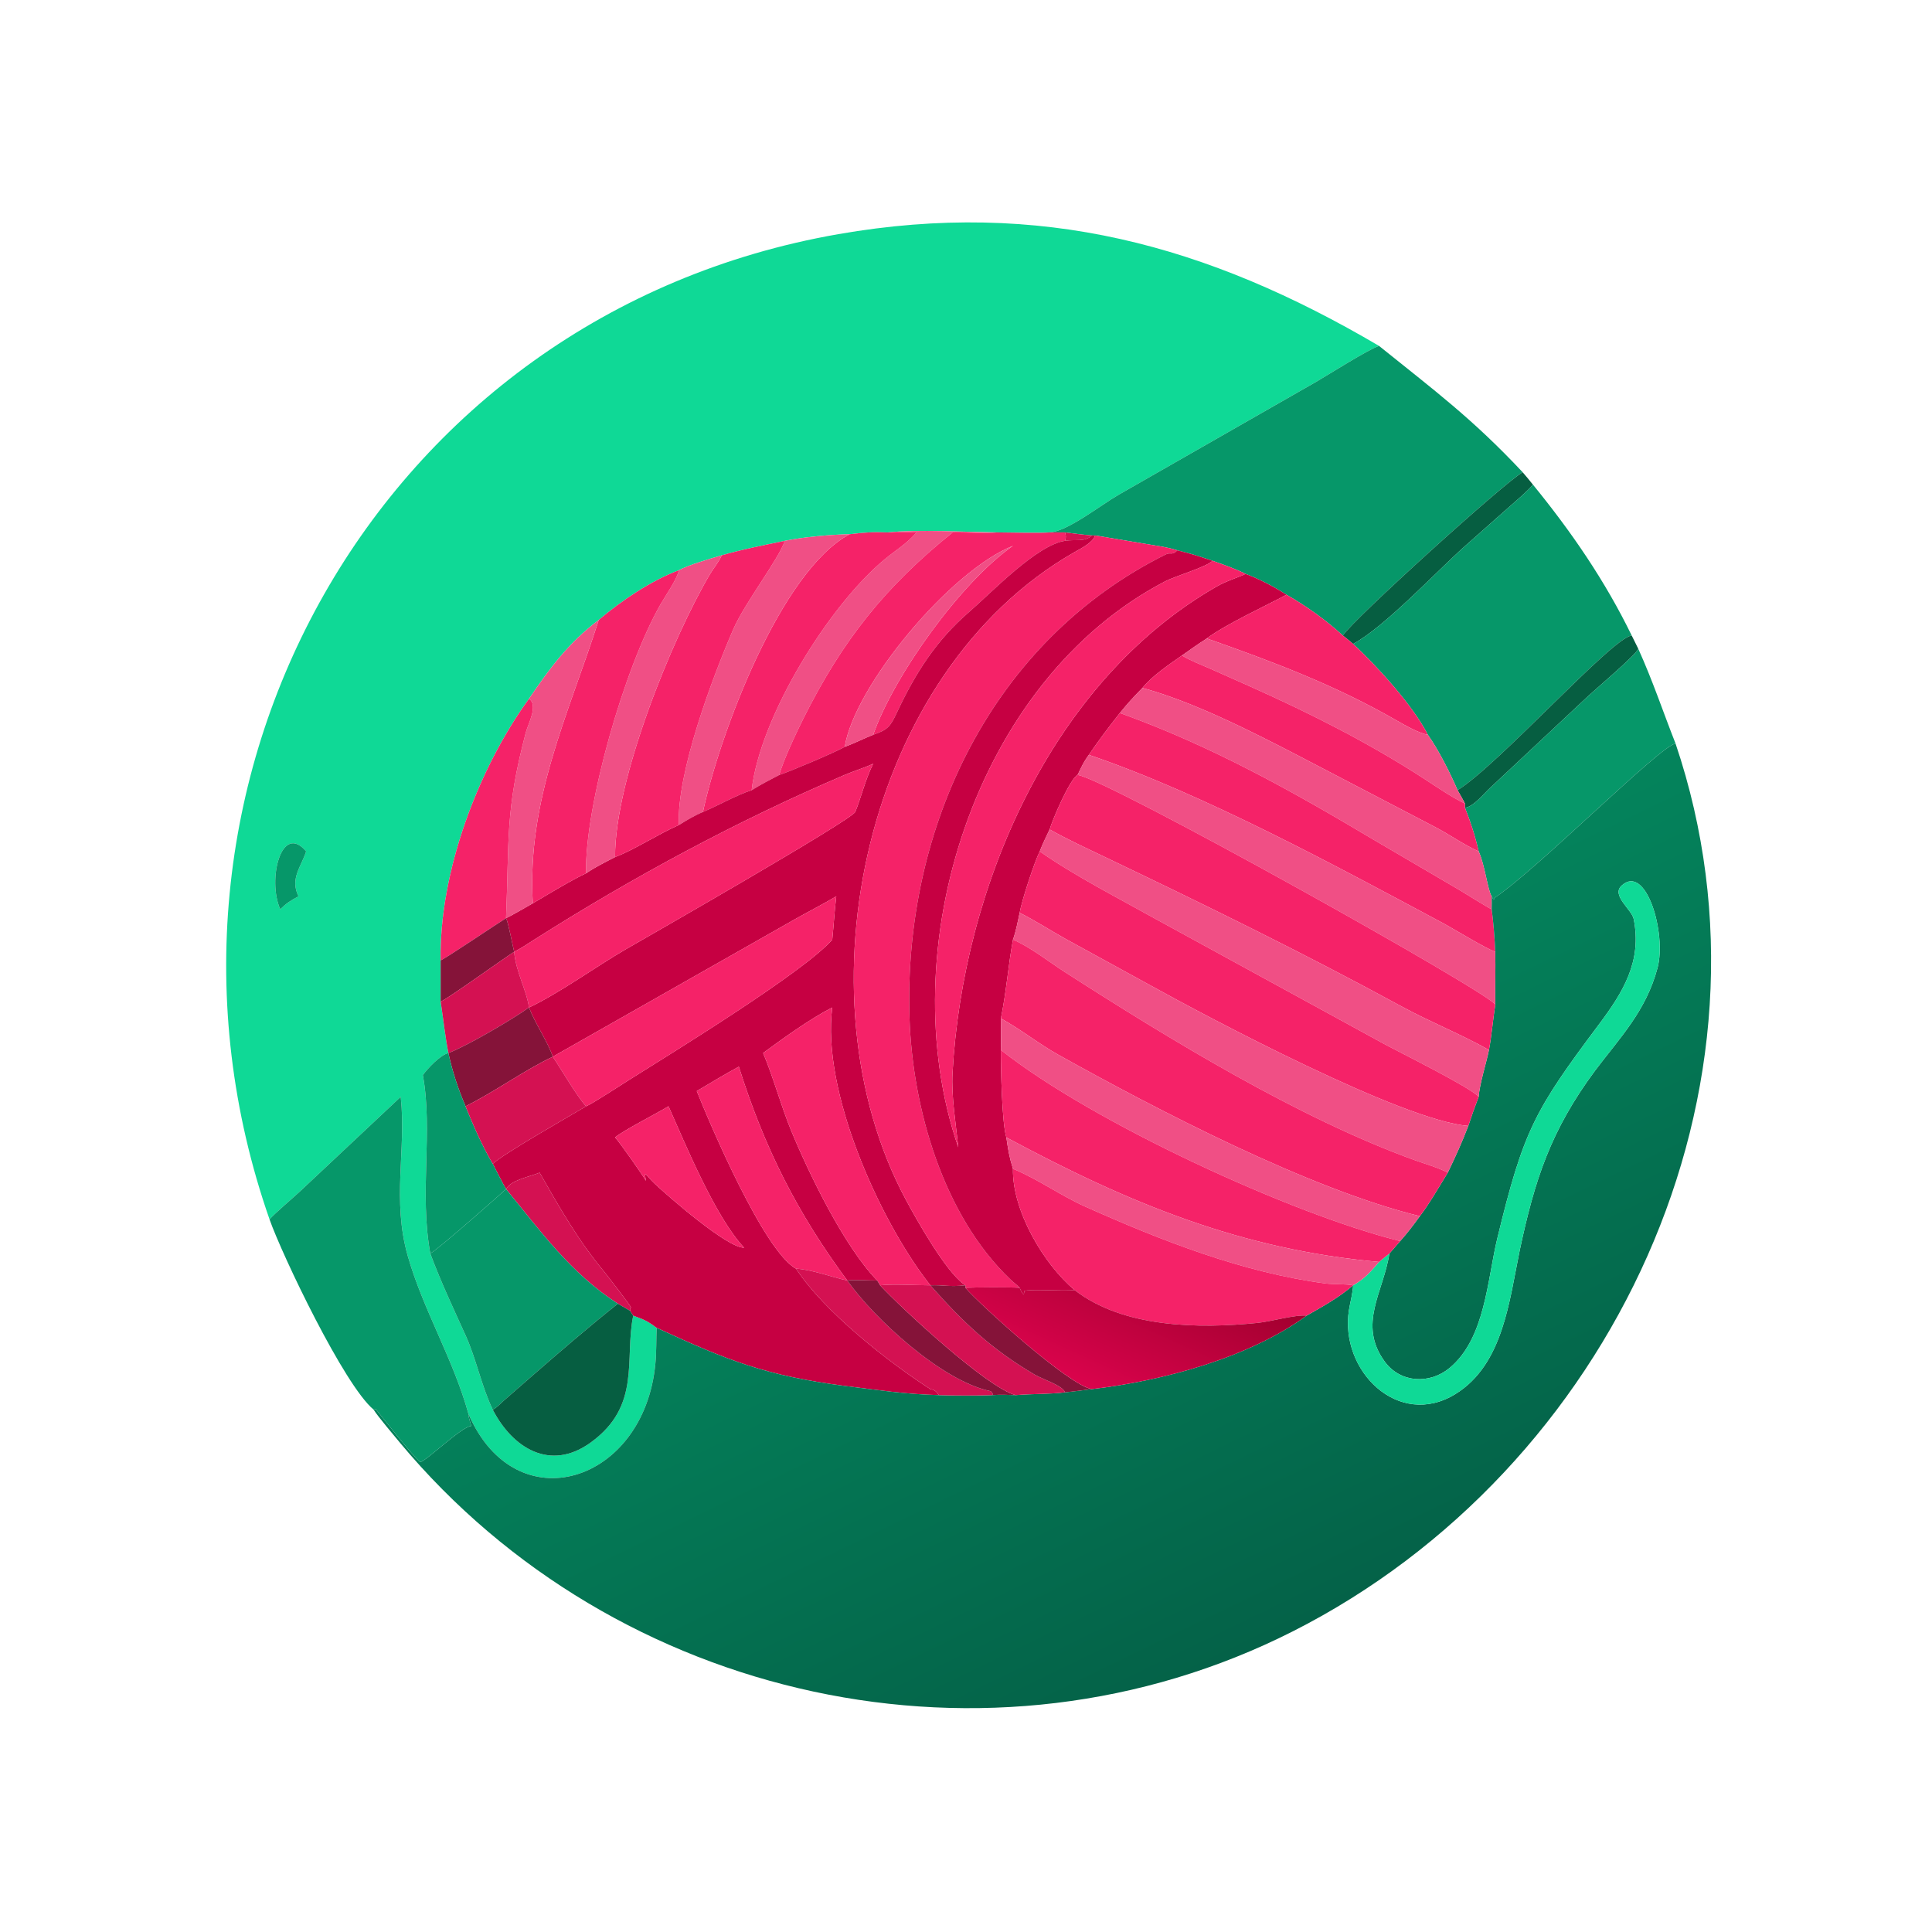 <?xml version="1.0" encoding="utf-8" ?><svg xmlns="http://www.w3.org/2000/svg" xmlns:xlink="http://www.w3.org/1999/xlink" width="1024" height="1024" viewBox="0 0 1024 1024"><path fill="#0FD996" transform="scale(2 2)" d="M365.474 91.675C362.986 92.368 351.726 99.486 348.83 101.167L296.523 131.074C291.637 133.892 282.902 140.856 278.163 141.095C275.857 141.33 267.151 141.104 264.272 141.095C255.867 140.994 243.314 140.263 235.227 141.095C231.3 140.935 229.082 141.109 225.164 141.57C219.959 141.692 213.054 142.298 207.987 143.322C202.106 144.558 197.061 145.497 191.265 147.162C188.201 148.071 182.634 149.653 179.9 151.117C172.489 153.916 164.713 159.166 158.669 164.293C150.738 170.296 145.702 177.033 140.189 185.182C126.701 203.75 116.383 231.077 116.778 254.503L116.778 265.436C117.456 269.877 117.973 274.702 118.822 279.065C116.683 279.567 113.329 283.157 112.06 284.904C114.799 300.011 111.073 315.731 114.029 332.207C116.855 339.777 120.097 346.626 123.418 353.961C126.203 360.11 127.659 367.538 130.585 373.57C135.817 383.711 145.778 390.044 156.496 382.313C170.041 372.542 165.423 360.244 167.81 348.662C170.78 349.759 171.47 350.006 174.018 351.888C173.881 355.128 173.991 358.111 173.681 361.409C170.711 393.016 136.733 403.844 124.147 374.702C120.151 360.203 112.117 347.093 108.053 332.809C103.836 317.985 107.68 304.731 106.221 290.898L106.194 290.664L79.518 315.712C77.931 317.215 72.374 321.924 71.436 323.162C31.267 208.188 99.921 83.376 222.187 62.05C275.769 52.704 320.038 64.953 365.474 91.675ZM79.107 237.537C76.779 232.852 79.847 229.68 81.128 225.628C74.595 217.857 70.785 233.101 74.263 240.96C76.043 239.244 77.019 238.668 79.107 237.537Z"/><path fill="#069769" transform="scale(2 2)" d="M278.163 141.095C282.902 140.856 291.637 133.892 296.523 131.074L348.83 101.167C351.726 99.486 362.986 92.368 365.474 91.675C380.01 103.391 390.161 110.883 403.523 125.153C398.635 127.893 358.839 163.927 355.872 168.428C351.527 164.432 346.089 160.52 340.944 157.616C337.572 155.444 333.835 153.493 330.087 152.077C327.329 150.702 324.251 149.635 321.34 148.617C317.76 147.417 315.64 146.72 312.01 145.843C309.365 144.975 306.315 144.61 303.566 144.13L290.219 141.9L289.353 141.9C286.992 141.712 284.607 141.387 282.254 141.095L278.163 141.095Z"/><path fill="#065E41" transform="scale(2 2)" d="M355.872 168.428C358.839 163.927 398.635 127.893 403.523 125.153C404.406 126.205 405.406 127.345 406.235 128.426C404.949 130.076 401.754 132.74 400.077 134.233L388.117 144.823C380.618 151.522 366.924 166.174 358.59 170.646C357.78 169.923 356.732 169.123 355.872 168.428Z"/><path fill="#069769" transform="scale(2 2)" d="M406.235 128.426C416.434 140.924 425.345 153.896 432.422 168.428C427.374 168.853 397.383 202.459 386.276 209.411C384.385 204.972 381.146 198.562 378.396 194.721C374.493 187.016 364.949 176.523 358.59 170.646C366.924 166.174 380.618 151.522 388.117 144.823L400.077 134.233C401.754 132.74 404.949 130.076 406.235 128.426Z"/><path fill="#F04F85" transform="scale(2 2)" d="M235.227 141.095C243.314 140.263 255.867 140.994 264.272 141.095C261.191 141.363 255.775 141.068 252.471 141.095L252.308 141.228C234.547 155.531 223.296 169.666 212.973 190.285C211.224 193.779 207.502 201.608 206.52 205.365C203.91 206.716 201.705 207.859 199.199 209.411C201.44 189.793 219.813 160.295 234.49 148.193C237.633 145.602 240.13 144.234 242.899 141.095C240.521 140.953 237.721 141.162 235.227 141.095Z"/><path fill="#F52268" transform="scale(2 2)" d="M225.164 141.57C229.082 141.109 231.3 140.935 235.227 141.095C237.721 141.162 240.521 140.953 242.899 141.095C240.13 144.234 237.633 145.602 234.49 148.193C219.813 160.295 201.44 189.793 199.199 209.411C195.434 210.569 190.141 213.56 186.282 215.183C190.779 194.295 206.943 151.259 225.164 141.57Z"/><path fill="#F52268" transform="scale(2 2)" d="M252.471 141.095C255.775 141.068 261.191 141.363 264.272 141.095C267.151 141.104 275.857 141.33 278.163 141.095L282.254 141.095C282.534 142.202 282.534 142.237 282.254 143.322C274.699 144.444 262.801 157.013 256.819 162.18C248.032 169.769 242.53 178.479 237.65 188.905C235.92 192.6 235.247 193.388 231.403 194.721C236.963 178.911 254.656 154.263 268.448 144.647C251.93 151.192 226.45 181.705 223.87 197.921C221.072 199.489 209.586 204.352 206.52 205.365C207.502 201.608 211.224 193.779 212.973 190.285C223.296 169.666 234.547 155.531 252.308 141.228L252.471 141.095Z"/><path fill="#D41152" transform="scale(2 2)" d="M282.254 141.095C284.607 141.387 286.992 141.712 289.353 141.9C287.389 143.724 285.089 142.854 282.254 143.322C282.534 142.237 282.534 142.202 282.254 141.095Z"/><path fill="#F04F85" transform="scale(2 2)" d="M207.987 143.322C213.054 142.298 219.959 141.692 225.164 141.57C206.943 151.259 190.779 194.295 186.282 215.183C184.086 216.091 181.925 217.407 179.9 218.645C179.314 204.62 188.933 179.228 194.325 166.777C197.364 159.758 206.36 148.219 207.987 143.322Z"/><path fill="#C60042" transform="scale(2 2)" d="M289.353 141.9L290.219 141.9C289.596 143.846 286.412 145.376 284.584 146.425C229.361 178.101 210.686 263.334 240.102 318.017C243.126 323.639 250.535 336.723 255.328 340.249L255.643 340.484C255.706 340.53 255.77 340.575 255.834 340.621C251.425 341.093 250.126 340.487 246.551 340.621L246.551 340.621L245.833 339.693C232.967 322.978 217.68 289.094 220.559 266.997C214.789 269.927 207.413 275.244 202.234 279.065C204.893 285.33 207.014 293.191 209.671 299.635C214.337 310.949 223.701 330.325 232.466 339.346C230.3 339.37 226.4 339.092 224.531 339.346L224.531 339.346C211.237 321.402 202.546 304.105 195.8 282.683C192.205 284.609 188.205 287.055 184.652 289.146C188.032 297.645 202.495 331.667 210.96 336.206C218.261 347.436 235.269 360.87 246.551 368.129C247.751 368.345 248.136 368.754 248.812 369.72C239.452 369.461 233.016 368.399 223.87 367.286C203.068 364.549 193.017 360.667 174.018 351.888C171.47 350.006 170.78 349.759 167.81 348.662C167.475 348.202 167.27 347.867 166.977 347.378L167.105 347.156L166.994 346.743L167.229 346.507C167.168 346.114 160.85 337.899 160.18 337.099C153.347 328.942 148.265 320.02 143.003 310.763C140.101 311.948 135.523 312.681 134.106 315.109C133.234 313.694 131.482 310.092 130.585 308.421C133.353 305.78 150.717 295.912 155.31 293.179L155.31 293.179C156.943 292.524 164.677 287.472 166.676 286.21C177.03 279.676 212.935 257.729 220.559 249.017C220.958 245.132 221.142 241.479 221.621 237.537C218.097 239.626 214.148 241.639 210.541 243.677L146.488 280.042L146.488 280.042C145.304 276.314 141.803 271.234 140.189 266.997L140.189 266.997C148.264 263.183 157.896 256.174 165.745 251.621C170.188 249.052 225.753 217.315 226.651 215.16C228.186 211.478 229.32 206.526 231.403 202.401C229.081 203.481 226.262 204.327 223.829 205.366C195.224 217.597 167.638 232.471 141.386 249.145C139.766 250.175 137.971 251.396 136.264 252.23C135.812 250.445 134.701 244.404 134.106 243.327L134.106 243.327C136.199 242.292 139.101 240.56 141.201 239.386C145.154 237.055 151.309 233.291 155.31 231.432C157.681 229.812 160.442 228.454 163.001 227.124C167.912 225.309 174.516 220.979 179.9 218.645C181.925 217.407 184.086 216.091 186.282 215.183C190.141 213.56 195.434 210.569 199.199 209.411C201.705 207.859 203.91 206.716 206.52 205.365C209.586 204.352 221.072 199.489 223.87 197.921C226.452 196.972 228.855 195.708 231.403 194.721C235.247 193.388 235.92 192.6 237.65 188.905C242.53 178.479 248.032 169.769 256.819 162.18C262.801 157.013 274.699 144.444 282.254 143.322C285.089 142.854 287.389 143.724 289.353 141.9ZM177.166 293.179C173.891 295.164 165.07 299.638 163.001 301.432C164.424 302.976 170.038 311.019 171.186 312.928C170.618 309.785 170.975 311.321 173.547 313.729C177.289 317.233 192.794 330.741 197.192 330.649C189.527 322.479 181.606 303.135 177.166 293.179Z"/><path fill="#F52268" transform="scale(2 2)" d="M255.834 340.621C255.77 340.575 255.706 340.53 255.643 340.484L255.328 340.249C250.535 336.723 243.126 323.639 240.102 318.017C210.686 263.334 229.361 178.101 284.584 146.425C286.412 145.376 289.596 143.846 290.219 141.9L303.566 144.13C306.315 144.61 309.365 144.975 312.01 145.843C310.65 147.272 310.182 146.314 309.026 146.886C262.867 169.748 239.382 219.389 241.028 269.712C241.818 293.863 250.04 322.19 267.773 339.082C268.482 339.758 269.675 340.658 270.22 341.284C267.71 341.088 258.501 341.137 255.834 341.284L255.834 340.621Z"/><path fill="#F52268" transform="scale(2 2)" d="M191.265 147.162C197.061 145.497 202.106 144.558 207.987 143.322C206.36 148.219 197.364 159.758 194.325 166.777C188.933 179.228 179.314 204.62 179.9 218.645C174.516 220.979 167.912 225.309 163.001 227.124C162.882 206.619 178.096 169.22 188.11 152.217C189.048 150.625 190.602 148.771 191.265 147.162Z"/><path fill="#F04F85" transform="scale(2 2)" d="M231.403 194.721C228.855 195.708 226.452 196.972 223.87 197.921C226.45 181.705 251.93 151.192 268.448 144.647C254.656 154.263 236.963 178.911 231.403 194.721Z"/><path fill="#C60042" transform="scale(2 2)" d="M312.01 145.843C315.64 146.72 317.76 147.417 321.34 148.617C319.505 150.38 311.652 152.561 308.657 154.126C258.43 180.366 235.921 251.631 253.952 304.054C253.315 297.689 252.081 290.666 252.435 284.283C255.138 235.471 278.385 180.615 322.476 155.4C325.012 153.922 329.181 152.638 330.087 152.077C333.835 153.493 337.572 155.444 340.944 157.616C335.625 160.452 324.427 165.658 319.828 169.2C317.523 170.666 315.461 172.127 313.24 173.707C309.847 176.084 305.315 179.104 302.755 182.31C300.497 184.617 298.831 186.398 296.782 188.95C293.815 192.714 291.255 196.084 288.554 200.045C287.137 202.001 286.625 203.177 285.58 205.365C283.5 206.471 278.923 217.212 278.163 219.815C277.261 221.711 276.28 223.672 275.54 225.628C274.086 228.545 270.768 238.682 270.22 241.906C269.746 244.134 269.214 246.917 268.448 249.017C267.187 255.93 266.664 263.053 265.243 269.898C265.248 272.557 265.323 275.624 265.243 278.25C265.2 282.53 265.53 297.842 266.695 301.432C267.188 304.796 267.443 306.5 268.448 309.751C268.233 320.9 276.62 335.038 284.785 341.877C281.895 342.227 272.491 341.52 271.452 342.149C271.378 343.997 270.629 342.184 270.22 341.284C269.675 340.658 268.482 339.758 267.773 339.082C250.04 322.19 241.818 293.863 241.028 269.712C239.382 219.389 262.867 169.748 309.026 146.886C310.182 146.314 310.65 147.272 312.01 145.843Z"/><path fill="#F04F85" transform="scale(2 2)" d="M179.9 151.117C182.634 149.653 188.201 148.071 191.265 147.162C190.602 148.771 189.048 150.625 188.11 152.217C178.096 169.22 162.882 206.619 163.001 227.124C160.442 228.454 157.681 229.812 155.31 231.432C154.936 213.663 165.468 176.869 175.066 160.126C176.29 157.99 179.572 153.262 179.9 151.117Z"/><path fill="#F52268" transform="scale(2 2)" d="M253.952 304.054C235.921 251.631 258.43 180.366 308.657 154.126C311.652 152.561 319.505 150.38 321.34 148.617C324.251 149.635 327.329 150.702 330.087 152.077C329.181 152.638 325.012 153.922 322.476 155.4C278.385 180.615 255.138 235.471 252.435 284.283C252.081 290.666 253.315 297.689 253.952 304.054Z"/><path fill="#F52268" transform="scale(2 2)" d="M158.669 164.293C164.713 159.166 172.489 153.916 179.9 151.117C179.572 153.262 176.29 157.99 175.066 160.126C165.468 176.869 154.936 213.663 155.31 231.432C151.309 233.291 145.154 237.055 141.201 239.386C139.555 211.868 150.733 189.136 158.587 164.555L158.669 164.293Z"/><path fill="#F52268" transform="scale(2 2)" d="M319.828 169.2C324.427 165.658 335.625 160.452 340.944 157.616C346.089 160.52 351.527 164.432 355.872 168.428C356.732 169.123 357.78 169.923 358.59 170.646C364.949 176.523 374.493 187.016 378.396 194.721C376.087 194.341 372.368 192.231 370.242 191.007C353.877 181.586 337.593 175.46 319.828 169.2Z"/><path fill="#F04F85" transform="scale(2 2)" d="M140.189 185.182C145.702 177.033 150.738 170.296 158.669 164.293L158.587 164.555C150.733 189.136 139.555 211.868 141.201 239.386C139.101 240.56 136.199 242.292 134.106 243.327C134.995 222.384 133.823 215.087 139.324 194.193C139.961 191.776 142.731 186.89 140.189 185.182Z"/><path fill="#065E41" transform="scale(2 2)" d="M386.276 209.411C397.383 202.459 427.374 168.853 432.422 168.428L434.153 171.92C433.727 173.429 423.082 182.421 421.03 184.331L394.917 208.776C393.098 210.46 390.559 213.739 388.233 214.077C388.182 213.606 388.211 213.44 388.233 212.965C387.695 211.851 386.897 210.517 386.276 209.411Z"/><path fill="#F04F85" transform="scale(2 2)" d="M313.24 173.707C315.461 172.127 317.523 170.666 319.828 169.2C337.593 175.46 353.877 181.586 370.242 191.007C372.368 192.231 376.087 194.341 378.396 194.721C381.146 198.562 384.385 204.972 386.276 209.411C386.897 210.517 387.695 211.851 388.233 212.965C384.649 211.254 380.702 208.511 377.313 206.315C362.675 196.828 347.281 189.065 331.36 181.946L320.708 177.208C318.48 176.234 315.17 174.95 313.24 173.707Z"/><path fill="#069769" transform="scale(2 2)" d="M434.153 171.92C438.088 180.645 440.646 188.438 444.036 197.041C440.012 197.579 407.188 230.585 396.159 237.875L395.806 238.539L395.875 238.221L395.637 238.139L395.309 237.537C394.262 235.963 393.486 229.094 391.861 225.628C390.981 221.726 389.725 217.786 388.233 214.077C390.559 213.739 393.098 210.46 394.917 208.776L421.03 184.331C423.082 182.421 433.727 173.429 434.153 171.92Z"/><path fill="#F52268" transform="scale(2 2)" d="M302.755 182.31C305.315 179.104 309.847 176.084 313.24 173.707C315.17 174.95 318.48 176.234 320.708 177.208L331.36 181.946C347.281 189.065 362.675 196.828 377.313 206.315C380.702 208.511 384.649 211.254 388.233 212.965C388.211 213.44 388.182 213.606 388.233 214.077C389.725 217.786 390.981 221.726 391.861 225.628C387.967 223.92 384.181 221.172 380.363 219.199L343.712 200.078C331.319 193.677 316.275 186.008 302.755 182.31Z"/><path fill="#F04F85" transform="scale(2 2)" d="M296.782 188.95C298.831 186.398 300.497 184.617 302.755 182.31C316.275 186.008 331.319 193.677 343.712 200.078L380.363 219.199C384.181 221.172 387.967 223.92 391.861 225.628C393.486 229.094 394.262 235.963 395.309 237.537C395.318 238.643 395.359 239.865 395.309 240.96C394.617 240.736 387.923 236.544 386.819 235.894L363.87 222.445C341.919 209.357 321.114 197.743 297.096 189.065L296.782 188.95Z"/><path fill="#F52268" transform="scale(2 2)" d="M140.189 185.182C142.731 186.89 139.961 191.776 139.324 194.193C133.823 215.087 134.995 222.384 134.106 243.327L134.106 243.327C131.676 244.822 117.705 254.263 116.778 254.503C116.383 231.077 126.701 203.75 140.189 185.182Z"/><path fill="#F52268" transform="scale(2 2)" d="M288.554 200.045C291.255 196.084 293.815 192.714 296.782 188.95L297.096 189.065C321.114 197.743 341.919 209.357 363.87 222.445L386.819 235.894C387.923 236.544 394.617 240.736 395.309 240.96C395.766 244.195 396.108 248.895 396.266 252.23C394.353 251.706 385.391 246.293 382.9 244.909C354.487 229.729 319.16 210.446 288.554 200.045Z"/><defs><linearGradient id="gradient_0" gradientUnits="userSpaceOnUse" x1="344.462" y1="430.602" x2="271.715" y2="280.544"><stop offset="0" stop-color="#046248"/><stop offset="1" stop-color="#04845C"/></linearGradient></defs><path fill="url(#gradient_0)" transform="scale(2 2)" d="M395.309 237.537L395.637 238.139L395.875 238.221L395.806 238.539L396.159 237.875C407.188 230.585 440.012 197.579 444.036 197.041C474.881 288.271 427.129 389.474 342.707 432.275C262.321 473.03 163.15 450.878 106.034 382.382C104.46 380.463 100.084 375.331 99.016 373.57L99.573 373.405C101.527 375.864 109.525 386.016 111.34 387.463C112.882 387.287 122.295 378.064 124.888 377.894C124.663 376.955 124.089 375.47 124.147 374.702C136.733 403.844 170.711 393.016 173.681 361.409C173.991 358.111 173.881 355.128 174.018 351.888C193.017 360.667 203.068 364.549 223.87 367.286C233.016 368.399 239.452 369.461 248.812 369.72C252.824 369.863 258.938 369.871 262.968 369.72C265.151 369.564 266.986 369.646 269.162 369.72C273.45 369.354 278.226 369.48 282.254 368.989C284.645 368.743 286.972 368.442 289.353 368.129C308.008 365.969 330.901 359.879 346.255 348.662C350.677 346.133 354.703 343.962 358.59 340.621L358.59 340.621C358.532 342.611 357.787 345.225 357.478 347.22C354.99 363.271 370.596 378.741 385.704 369.434C398.377 361.628 399.984 344.664 402.727 331.445C406.718 312.598 410.97 299.583 422.692 283.749C429.486 274.751 436.223 267.905 439.267 256.485C441.688 247.402 436.244 228.681 429.714 234.719C426.96 237.297 432.437 241.036 432.941 243.525C435.208 254.744 430.126 262.952 423.745 271.469C406.697 294.224 403.757 299.504 396.816 328.128C394.119 339.253 393.601 354.677 384.168 362.515C378.87 366.917 371.121 366.509 366.972 360.847C359.71 350.934 366.674 342.359 368.193 332.207L371.065 328.901C372.97 326.783 374.61 324.593 376.28 322.294C378.56 319.382 381.658 314.041 383.677 310.763C385.792 306.381 387.369 302.91 389.116 298.367C389.996 295.681 390.852 293.304 391.861 290.664C392.105 287.228 393.869 281.811 394.59 278.25C395.281 274.622 395.652 270.125 396.266 266.265C396.21 261.578 396.358 256.977 396.266 252.23C396.108 248.895 395.766 244.195 395.309 240.96C395.359 239.865 395.318 238.643 395.309 237.537Z"/><path fill="#F04F85" transform="scale(2 2)" d="M285.58 205.365C286.625 203.177 287.137 202.001 288.554 200.045C319.16 210.446 354.487 229.729 382.9 244.909C385.391 246.293 394.353 251.706 396.266 252.23C396.358 256.977 396.21 261.578 396.266 266.265C395.497 263.486 293.396 206.448 285.58 205.365Z"/><path fill="#F52268" transform="scale(2 2)" d="M136.264 252.23C137.971 251.396 139.766 250.175 141.386 249.145C167.638 232.471 195.224 217.597 223.829 205.366C226.262 204.327 229.081 203.481 231.403 202.401C229.32 206.526 228.186 211.478 226.651 215.16C225.753 217.315 170.188 249.052 165.745 251.621C157.896 256.174 148.264 263.183 140.189 266.997C139.578 262.498 136.646 257.339 136.264 252.23L136.264 252.23Z"/><path fill="#F52268" transform="scale(2 2)" d="M278.163 219.815C278.923 217.212 283.5 206.471 285.58 205.365C293.396 206.448 395.497 263.486 396.266 266.265C395.652 270.125 395.281 274.622 394.59 278.25C387.03 274.004 378.973 270.82 371.457 266.73C345.49 252.597 319.008 239.627 292.334 226.895C287.658 224.664 282.674 222.35 278.163 219.815Z"/><path fill="#F04F85" transform="scale(2 2)" d="M275.54 225.628C276.28 223.672 277.261 221.711 278.163 219.815C282.674 222.35 287.658 224.664 292.334 226.895C319.008 239.627 345.49 252.597 371.457 266.73C378.973 270.82 387.03 274.004 394.59 278.25C393.869 281.811 392.105 287.228 391.861 290.664C389.695 288.168 370.91 278.885 366.776 276.641L306.356 243.596C296.407 238.031 284.856 232.154 275.54 225.628Z"/><path fill="#069769" transform="scale(2 2)" d="M81.128 225.628C79.847 229.68 76.779 232.852 79.107 237.537C77.019 238.668 76.043 239.244 74.263 240.96C70.785 233.101 74.595 217.857 81.128 225.628Z"/><path fill="#F52268" transform="scale(2 2)" d="M270.22 241.906C270.768 238.682 274.086 228.545 275.54 225.628C284.856 232.154 296.407 238.031 306.356 243.596L366.776 276.641C370.91 278.885 389.695 288.168 391.861 290.664C390.852 293.304 389.996 295.681 389.116 298.367C371.859 297.1 319.956 269.503 304.759 261.079L282.486 248.88C278.557 246.692 274.176 243.871 270.22 241.906Z"/><path fill="#0FD996" transform="scale(2 2)" d="M365.474 334.425C366.302 333.688 367.318 332.911 368.193 332.207C366.674 342.359 359.71 350.934 366.972 360.847C371.121 366.509 378.87 366.917 384.168 362.515C393.601 354.677 394.119 339.253 396.816 328.128C403.757 299.504 406.697 294.224 423.745 271.469C430.126 262.952 435.208 254.744 432.941 243.525C432.437 241.036 426.96 237.297 429.714 234.719C436.244 228.681 441.688 247.402 439.267 256.485C436.223 267.905 429.486 274.751 422.692 283.749C410.97 299.583 406.718 312.598 402.727 331.445C399.984 344.664 398.377 361.628 385.704 369.434C370.596 378.741 354.99 363.271 357.478 347.22C357.787 345.225 358.532 342.611 358.59 340.621C361.695 338.86 363.125 337.114 365.474 334.425Z"/><path fill="#F52268" transform="scale(2 2)" d="M146.488 280.042L210.541 243.677C214.148 241.639 218.097 239.626 221.621 237.537C221.142 241.479 220.958 245.132 220.559 249.017C212.935 257.729 177.03 279.676 166.676 286.21C164.677 287.472 156.943 292.524 155.31 293.179C152.717 290.295 148.929 283.664 146.488 280.042Z"/><path fill="#F04F85" transform="scale(2 2)" d="M270.22 241.906C274.176 243.871 278.557 246.692 282.486 248.88L304.759 261.079C319.956 269.503 371.859 297.1 389.116 298.367C387.369 302.91 385.792 306.381 383.677 310.763C381.126 309.418 377.819 308.502 375.051 307.505C344.347 296.448 309.884 275.392 282.155 257.575C278.047 254.935 272.926 250.885 268.448 249.017C269.214 246.917 269.746 244.134 270.22 241.906Z"/><path fill="#851339" transform="scale(2 2)" d="M116.778 254.503C117.705 254.263 131.676 244.822 134.106 243.327C134.701 244.404 135.812 250.445 136.264 252.23L136.264 252.23C133.051 254.296 118.341 264.902 116.778 265.436L116.778 254.503Z"/><path fill="#F52268" transform="scale(2 2)" d="M265.243 269.898C266.664 263.053 267.187 255.93 268.448 249.017C272.926 250.885 278.047 254.935 282.155 257.575C309.884 275.392 344.347 296.448 375.051 307.505C377.819 308.502 381.126 309.418 383.677 310.763C381.658 314.041 378.56 319.382 376.28 322.294C347.006 315.166 306.493 294.033 280.589 279.6C275.281 276.643 270.646 272.873 265.243 269.898Z"/><path fill="#D41152" transform="scale(2 2)" d="M116.778 265.436C118.341 264.902 133.051 254.296 136.264 252.23C136.646 257.339 139.578 262.498 140.189 266.997L140.189 266.997C135.909 270.075 123.655 277.26 118.822 279.065L118.822 279.065C117.973 274.702 117.456 269.877 116.778 265.436Z"/><path fill="#F52268" transform="scale(2 2)" d="M232.466 339.346C223.701 330.325 214.337 310.949 209.671 299.635C207.014 293.191 204.893 285.33 202.234 279.065C207.413 275.244 214.789 269.927 220.559 266.997C217.68 289.094 232.967 322.978 245.833 339.693L246.551 340.621C243.111 340.618 236.288 340.228 233.228 340.621L232.466 339.346Z"/><path fill="#851339" transform="scale(2 2)" d="M118.822 279.065C123.655 277.26 135.909 270.075 140.189 266.997C141.803 271.234 145.304 276.314 146.488 280.042C138.843 283.671 131.262 289.24 123.366 293.179C121.324 288.32 119.961 284.225 118.822 279.065Z"/><path fill="#F04F85" transform="scale(2 2)" d="M265.243 269.898C270.646 272.873 275.281 276.643 280.589 279.6C306.493 294.033 347.006 315.166 376.28 322.294C374.61 324.593 372.97 326.783 371.065 328.901C342.785 321.958 289.511 297.509 265.243 278.25C265.323 275.624 265.248 272.557 265.243 269.898Z"/><path fill="#F52268" transform="scale(2 2)" d="M265.243 278.25C289.511 297.509 342.785 321.958 371.065 328.901L368.193 332.207C367.318 332.911 366.302 333.688 365.474 334.425C328.762 331.151 299.053 318.792 266.695 301.432C265.53 297.842 265.2 282.53 265.243 278.25Z"/><path fill="#069769" transform="scale(2 2)" d="M112.06 284.904C113.329 283.157 116.683 279.567 118.822 279.065L118.822 279.065C119.961 284.225 121.324 288.32 123.366 293.179C125.352 298.103 127.854 303.852 130.585 308.421C131.482 310.092 133.234 313.694 134.106 315.109L134.106 315.109C134.081 315.19 116.821 330.512 114.029 332.207C111.073 315.731 114.799 300.011 112.06 284.904Z"/><path fill="#D41152" transform="scale(2 2)" d="M146.488 280.042L146.488 280.042C148.929 283.664 152.717 290.295 155.31 293.179L155.31 293.179C150.717 295.912 133.353 305.78 130.585 308.421C127.854 303.852 125.352 298.103 123.366 293.179C131.262 289.24 138.843 283.671 146.488 280.042Z"/><path fill="#F52268" transform="scale(2 2)" d="M184.652 289.146C188.205 287.055 192.205 284.609 195.8 282.683C202.546 304.105 211.237 321.402 224.531 339.346C220.589 338.509 215.112 336.426 210.96 336.206C202.495 331.667 188.032 297.645 184.652 289.146Z"/><path fill="#069769" transform="scale(2 2)" d="M106.194 290.664L106.221 290.898C107.68 304.731 103.836 317.985 108.053 332.809C112.117 347.093 120.151 360.203 124.147 374.702C124.089 375.47 124.663 376.955 124.888 377.894C122.295 378.064 112.882 387.287 111.34 387.463C109.525 386.016 101.527 375.864 99.573 373.405L99.016 373.57C91.209 367.119 74.742 332.564 71.436 323.162C72.374 321.924 77.931 317.215 79.518 315.712L106.194 290.664Z"/><path fill="#F52268" transform="scale(2 2)" d="M163.001 301.432C165.07 299.638 173.891 295.164 177.166 293.179C181.606 303.135 189.527 322.479 197.192 330.649C192.794 330.741 177.289 317.233 173.547 313.729C170.975 311.321 170.618 309.785 171.186 312.928C170.038 311.019 164.424 302.976 163.001 301.432Z"/><path fill="#F04F85" transform="scale(2 2)" d="M266.695 301.432C299.053 318.792 328.762 331.151 365.474 334.425C363.125 337.114 361.695 338.86 358.59 340.621L358.59 340.621C356.757 340.237 353.323 340.409 351.182 340.125C329.245 337.21 307.759 328.763 287.665 319.792C281.249 316.928 275.343 312.668 268.913 309.944L268.448 309.751C267.443 306.5 267.188 304.796 266.695 301.432Z"/><path fill="#F52268" transform="scale(2 2)" d="M268.448 309.751L268.913 309.944C275.343 312.668 281.249 316.928 287.665 319.792C307.759 328.763 329.245 337.21 351.182 340.125C353.323 340.409 356.757 340.237 358.59 340.621C354.703 343.962 350.677 346.133 346.255 348.662C343.263 348.362 336.858 350.216 333.379 350.572C317.657 352.182 297.647 351.877 284.785 341.877C276.62 335.038 268.233 320.9 268.448 309.751Z"/><path fill="#D41152" transform="scale(2 2)" d="M134.106 315.109C135.523 312.681 140.101 311.948 143.003 310.763C148.265 320.02 153.347 328.942 160.18 337.099C160.85 337.899 167.168 346.114 167.229 346.507L166.994 346.743L167.105 347.156L166.977 347.378L163.742 345.492C151.334 337.555 143.131 326.125 134.106 315.109L134.106 315.109Z"/><path fill="#069769" transform="scale(2 2)" d="M134.106 315.109C143.131 326.125 151.334 337.555 163.742 345.492C156.185 351.497 148.223 358.346 140.921 364.714L133.478 371.208C132.728 371.866 131.402 373.295 130.585 373.57C127.659 367.538 126.203 360.11 123.418 353.961C120.097 346.626 116.855 339.777 114.029 332.207C116.821 330.512 134.081 315.19 134.106 315.109Z"/><path fill="#D41152" transform="scale(2 2)" d="M210.96 336.206C215.112 336.426 220.589 338.509 224.531 339.346L224.531 339.346C231.689 349.424 249.427 365.855 262.336 368.638C262.809 368.74 262.918 369.075 263.101 369.453L262.968 369.72C258.938 369.871 252.824 369.863 248.812 369.72C248.136 368.754 247.751 368.345 246.551 368.129C235.269 360.87 218.261 347.436 210.96 336.206Z"/><path fill="#851339" transform="scale(2 2)" d="M224.531 339.346C226.4 339.092 230.3 339.37 232.466 339.346L233.228 340.621C238.865 346.663 261.552 367.778 269.162 369.72C266.986 369.646 265.151 369.564 262.968 369.72L263.101 369.453C262.918 369.075 262.809 368.74 262.336 368.638C249.427 365.855 231.689 349.424 224.531 339.346Z"/><path fill="#D41152" transform="scale(2 2)" d="M233.228 340.621C236.288 340.228 243.111 340.618 246.551 340.621L246.551 340.621C255.364 350.552 262.696 357.52 274.208 364.291C276.375 365.566 281.586 367.139 282.254 368.989C278.226 369.48 273.45 369.354 269.162 369.72C261.552 367.778 238.865 346.663 233.228 340.621Z"/><path fill="#851339" transform="scale(2 2)" d="M246.551 340.621C250.126 340.487 251.425 341.093 255.834 340.621L255.834 341.284C259.745 345.784 283.195 367.109 289.353 368.129C286.972 368.442 284.645 368.743 282.254 368.989C281.586 367.139 276.375 365.566 274.208 364.291C262.696 357.52 255.364 350.552 246.551 340.621Z"/><defs><linearGradient id="gradient_1" gradientUnits="userSpaceOnUse" x1="307.107" y1="331.464" x2="290.294" y2="368.319"><stop offset="0" stop-color="#A2002F"/><stop offset="1" stop-color="#DA034C"/></linearGradient></defs><path fill="url(#gradient_1)" transform="scale(2 2)" d="M255.834 341.284C258.501 341.137 267.71 341.088 270.22 341.284C270.629 342.184 271.378 343.997 271.452 342.149C272.491 341.52 281.895 342.227 284.785 341.877C297.647 351.877 317.657 352.182 333.379 350.572C336.858 350.216 343.263 348.362 346.255 348.662C330.901 359.879 308.008 365.969 289.353 368.129C283.195 367.109 259.745 345.784 255.834 341.284Z"/><path fill="#065E41" transform="scale(2 2)" d="M163.742 345.492L166.977 347.378C167.27 347.867 167.475 348.202 167.81 348.662C165.423 360.244 170.041 372.542 156.496 382.313C145.778 390.044 135.817 383.711 130.585 373.57C131.402 373.295 132.728 371.866 133.478 371.208L140.921 364.714C148.223 358.346 156.185 351.497 163.742 345.492Z"/></svg>